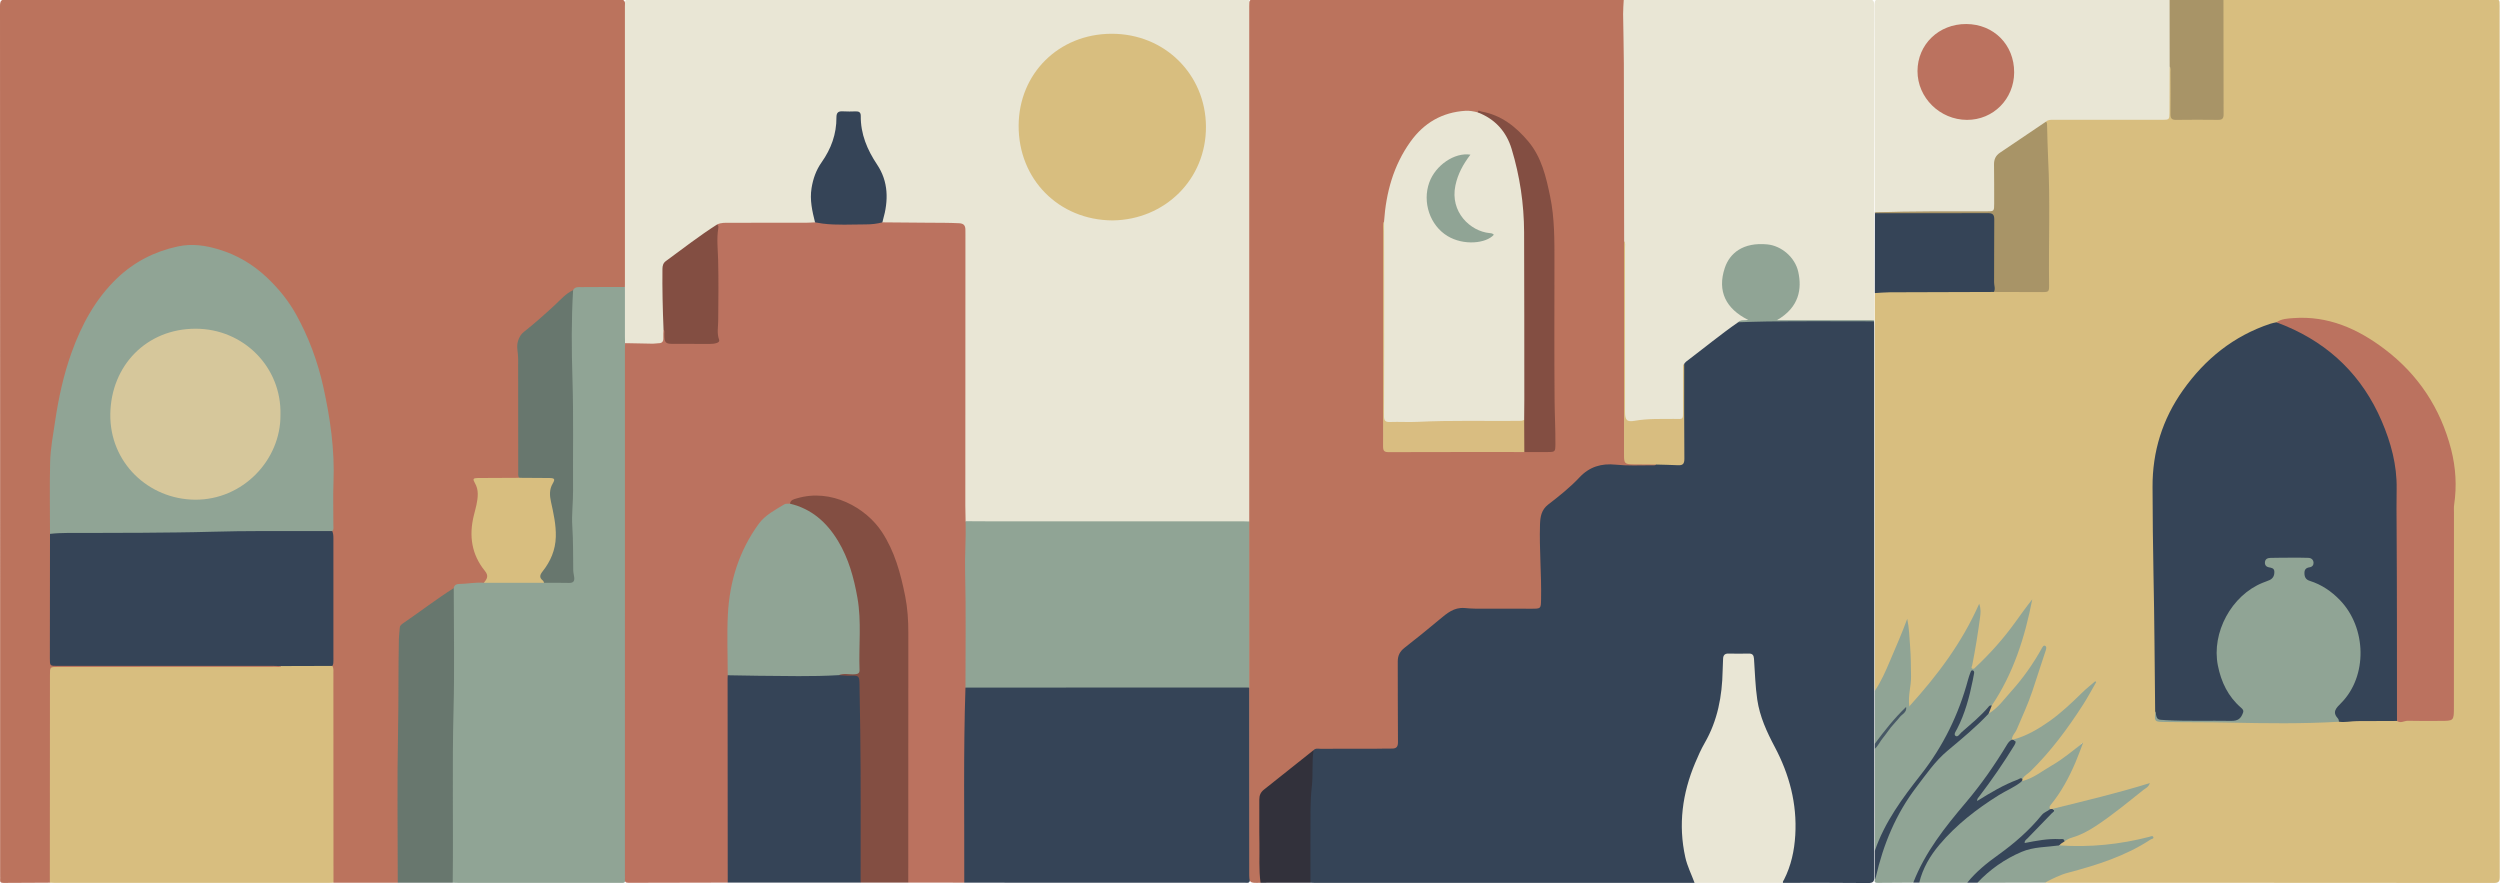 <svg xmlns="http://www.w3.org/2000/svg" width="1619" height="572" viewBox="0 0 1619 572" fill="none"><rect x="0" y="0" width="1619" height="572" fill="#808080" stroke="none"/><g clip-path="url(#clip0_106_1132)"><path d="M1789.97 619.167H-116.5V-47.5H1789.97V619.167Z" fill="white"></path><path fill-rule="evenodd" clip-rule="evenodd" d="M125.635 251.017C125.641 251.025 125.647 251.033 125.655 251.041C125.648 251.04 125.64 251.04 125.635 251.04C125.635 251.032 125.635 251.025 125.635 251.017Z" fill="#E4E4E3"></path><path fill-rule="evenodd" clip-rule="evenodd" d="M257.591 571.64C243.716 571.64 229.84 571.639 215.965 571.639C214.313 569.859 214.799 567.632 214.797 565.56C214.767 523.729 214.773 481.897 214.779 440.065C214.78 437.156 214.757 434.249 214.531 431.349C215.091 421.289 214.783 411.219 214.764 401.155C214.732 382.363 215.056 363.569 214.568 344.785C215.203 339.996 214.911 335.173 214.933 330.361C214.972 321.961 214.672 313.549 215.004 305.161C215.595 290.259 213.34 275.673 210.62 261.136C207.916 246.689 204.124 232.541 198.296 218.98C190.741 201.399 180.373 185.951 164.941 174.277C153.28 165.459 140.013 160.236 125.552 159.513C115.796 159.027 106.267 162.223 97.433 166.532C84.207 172.983 73.489 182.388 64.89 194.424C51.103 213.717 43.755 235.505 39.18 258.435C36.617 271.288 34.886 284.272 33.469 297.297C33.384 298.077 33.312 298.859 33.312 299.643C33.333 315.323 33.212 331.005 33.384 346.693C33.565 372.348 33.418 397.996 33.466 423.645C33.478 430.109 33.474 430.123 39.963 430.123C85.327 430.128 130.689 430.119 176.052 430.145C178.137 430.147 180.341 429.695 182.221 431.121C182.277 432.78 180.917 432.699 179.909 432.879C178.367 433.153 176.783 433.031 175.217 433.031C130.545 433.033 85.875 433.024 41.204 433.041C32.894 433.044 33.483 432.459 33.479 440.603C33.462 482.251 33.479 523.9 33.45 565.549C33.447 567.621 33.936 569.852 32.276 571.631C22.307 571.669 12.338 571.676 2.369 571.779C0.637 571.797 -0.146 571.293 0.075 569.504C0.157 568.841 0.086 568.16 0.086 567.488C0.086 379.607 0.098 191.727 5.14255e-06 3.845C-0.003 0.241 1.031 -0.456 4.42 -0.455C136.508 -0.368 268.595 -0.367 400.684 -0.46C404.045 -0.463 404.901 0.297 404.895 3.719C404.776 63.208 404.808 122.697 404.804 182.188C404.804 183.419 404.748 184.649 404.719 185.881C403.331 187.14 401.599 186.879 399.963 186.888C392.744 186.929 385.527 186.895 378.307 186.909C376.068 186.915 373.857 187.047 371.912 188.345C367.325 191.035 363.613 194.817 359.803 198.409C353.688 204.173 347.467 209.811 340.837 214.953C336.8 218.087 335.599 222.109 336.087 226.784C336.427 230.027 336.545 233.252 336.552 236.497C336.604 260.232 336.447 283.965 336.633 307.699C336.637 308.372 336.661 309.044 336.336 309.665C334.98 310.74 333.363 310.508 331.817 310.516C324.984 310.551 318.151 310.485 311.319 310.551C308.133 310.581 307.911 310.903 309.115 313.812C310.637 317.495 310.624 321.251 309.819 325.032C309.003 328.868 308.335 332.736 307.428 336.547C304.563 348.611 307.375 359.373 314.621 369.2C317.537 373.156 317.3 374.601 313.432 377.919C308.829 378.789 304.133 378.556 299.492 379.075C297.397 379.308 295.548 379.684 294.215 381.437C287.573 386.761 280.136 390.964 273.437 396.216C270.093 398.839 266.516 401.157 262.988 403.529C261.084 404.812 260.136 406.432 259.876 408.759C259.44 412.664 259.273 416.561 259.28 420.481C259.309 433.691 259.648 446.909 259.223 460.103C258.072 495.797 258.919 531.493 258.605 567.188C258.592 568.731 258.805 570.357 257.591 571.64Z" fill="#BB735D"></path><path fill-rule="evenodd" clip-rule="evenodd" d="M371.139 187.913C372.351 185.544 374.68 185.956 376.641 185.935C386 185.829 395.36 185.883 404.719 185.88C404.748 187.111 404.804 188.341 404.804 189.572C404.808 315.471 404.811 441.368 404.801 567.267C404.8 572.361 405.415 571.737 400.356 571.739C365.969 571.756 331.581 571.751 297.195 571.744C295.853 571.744 294.511 571.683 293.168 571.648C291.956 570.373 292.109 568.751 292.107 567.204C292.081 533.983 291.527 500.751 292.273 467.544C292.876 440.701 292.38 413.871 292.759 387.037C292.789 384.917 292.6 382.764 293.847 380.86C294.144 378.741 295.769 378.196 297.471 378.172C302.783 378.096 308.041 376.993 313.372 377.405C314.764 376.605 316.271 376.337 317.865 376.345C329.341 376.395 340.816 376.232 352.292 376.432C357.104 376.233 361.923 376.456 366.739 376.331C370.315 376.239 370.891 375.64 370.473 372.089C370.121 369.072 369.985 366.049 370.12 363.032C370.52 353.948 369.088 344.907 369.449 335.839C370.509 309.301 370.425 282.744 369.937 256.213C369.588 237.175 369.559 218.14 369.456 199.104C369.435 195.315 369.491 191.479 371.139 187.913Z" fill="#90A495"></path><path fill-rule="evenodd" clip-rule="evenodd" d="M32.275 571.631C32.301 526.738 32.325 481.844 32.35 436.949C32.353 431.917 32.352 431.912 37.291 431.912C84.311 431.895 131.332 431.883 178.352 431.841C179.655 431.841 181.052 432.271 182.249 431.343C183.333 430.064 184.855 430.164 186.288 430.153C194.573 430.095 202.86 430.101 211.145 430.151C212.581 430.16 214.093 430.047 215.232 431.245C216.216 432.896 215.903 434.723 215.904 436.491C215.933 481.54 215.948 526.589 215.965 571.639C214.959 571.677 213.953 571.745 212.948 571.745C153.729 571.751 94.509 571.751 35.292 571.745C34.286 571.745 33.281 571.671 32.275 571.631Z" fill="#D8BE7F"></path><path fill-rule="evenodd" clip-rule="evenodd" d="M293.847 380.86C293.848 406.957 294.393 433.068 293.721 459.147C292.756 496.652 293.653 534.151 293.168 571.648C281.308 571.645 269.449 571.644 257.592 571.64C257.592 538.962 257.112 506.271 257.772 473.604C258.175 453.7 257.88 433.803 258.312 413.908C258.365 411.463 258.727 409.027 258.887 406.583C258.991 405.024 260.063 404.303 261.199 403.527C272.148 396.067 282.635 387.941 293.847 380.86Z" fill="#68776E"></path><path fill-rule="evenodd" clip-rule="evenodd" d="M32.38 345.743C32.374 330.287 32.098 314.825 32.462 299.38C32.673 290.383 34.411 281.473 35.733 272.557C37.958 257.536 41.167 242.755 46.306 228.431C52.79 210.351 61.758 193.677 75.715 180.288C86.783 169.671 100.048 162.831 115.232 159.583C124.324 157.637 132.912 158.896 141.529 161.479C153.4 165.037 163.763 171.137 172.789 179.659C180.317 186.764 186.791 194.691 191.788 203.712C199.948 218.447 205.737 234.092 209.384 250.573C213.881 270.901 216.807 291.341 215.972 312.247C215.601 321.527 215.928 330.835 215.888 340.131C215.883 341.417 216.34 342.852 215.157 343.935C213.624 345.216 211.765 344.925 210.005 344.919C195.011 344.871 180.013 345.007 165.017 344.96C148.249 344.909 131.471 345.192 114.725 345.765C90.101 346.605 65.49 345.864 40.877 346.279C39.198 346.305 37.519 346.305 35.846 346.485C34.616 346.617 33.37 346.76 32.38 345.743Z" fill="#90A495"></path><path fill-rule="evenodd" clip-rule="evenodd" d="M32.379 345.743C39.739 344.871 47.134 345.221 54.512 345.148C67.033 345.027 79.555 345.139 92.076 345.025C107.179 344.889 122.284 344.797 137.38 344.36C148.099 344.049 158.813 343.928 169.532 343.912C184.741 343.889 199.949 343.924 215.157 343.935C215.808 345.397 215.911 346.932 215.909 348.517C215.893 374.908 215.903 401.297 215.919 427.688C215.92 428.929 215.939 430.151 215.232 431.245C204.239 431.277 193.245 431.309 182.249 431.343C180.683 431.305 179.119 431.235 177.552 431.235C130.741 431.231 83.928 431.236 37.117 431.232C32.312 431.232 32.291 431.209 32.295 426.376C32.318 399.497 32.35 372.621 32.379 345.743Z" fill="#354457"></path><path fill-rule="evenodd" clip-rule="evenodd" d="M371.139 187.913C369.988 207.129 370.135 226.384 370.728 245.585C371.471 269.633 370.94 293.667 371.115 317.705C371.172 325.396 370.125 333.107 370.625 340.799C371.247 350.289 371.095 359.779 371.229 369.271C371.251 370.812 371.673 372.345 371.865 373.887C372.18 376.427 371.183 377.565 368.477 377.495C363.111 377.356 357.736 377.445 352.364 377.443C348.171 374.381 347.777 373.279 350.848 369.364C359.193 358.727 360.149 346.751 357.839 334.04C357 329.435 355.228 325.001 355.421 320.2C355.513 317.948 355.703 315.785 356.607 313.661C357.711 311.065 357.36 310.6 354.395 310.541C349.699 310.453 344.999 310.556 340.304 310.495C338.893 310.475 337.348 310.768 336.259 309.435C335.299 308.145 335.596 306.643 335.595 305.211C335.568 280.797 335.552 256.383 335.545 231.969C335.544 228.211 334.263 224.504 335.508 220.675C336.267 218.343 337.332 216.449 339.263 214.931C346.199 209.472 352.76 203.589 359.249 197.603C362.992 194.148 366.343 190.111 371.139 187.913Z" fill="#68776E"></path><path fill-rule="evenodd" clip-rule="evenodd" d="M336.259 309.435C342.736 309.473 349.213 309.489 355.689 309.56C359.208 309.6 359.657 310.224 357.904 313.207C355.68 316.988 355.936 320.973 356.803 324.9C358.46 332.409 360.151 339.857 359.941 347.649C359.712 356.177 356.56 363.508 351.395 370.031C349.573 372.333 349.092 374.039 351.585 375.987C351.981 376.296 352.111 376.948 352.364 377.443C339.367 377.429 326.368 377.417 313.372 377.405C315.267 375.015 316.729 373.063 314.044 369.764C305.431 359.181 303.599 347.059 306.829 333.903C307.959 329.297 309.427 324.709 309.393 319.848C309.377 317.311 308.811 315.028 307.551 312.844C306.023 310.193 306.376 309.588 309.459 309.564C318.391 309.495 327.325 309.475 336.259 309.435Z" fill="#D8BE7F"></path><path fill-rule="evenodd" clip-rule="evenodd" d="M181.623 268.675C181.884 297.943 157.152 323.9 126.164 323.597C96.299 323.308 70.963 299.731 71.44 268.092C71.912 236.72 94.899 212.883 126.672 212.879C157.528 212.873 182.444 237.6 181.623 268.675Z" fill="#D6C79B"></path><path fill-rule="evenodd" clip-rule="evenodd" d="M404.789 222.216C404.757 220.873 404.699 219.529 404.699 218.187C404.693 146.819 404.693 75.449 404.693 4.081C404.695 -0.459 404.696 -0.46 409.2 -0.46C541.069 -0.46 672.939 -0.46 804.808 -0.46C809.421 -0.46 809.423 -0.457 809.423 3.972C809.419 115.225 809.415 226.479 809.409 337.733C807.573 339.251 805.364 338.819 803.281 338.82C763.663 338.847 724.047 338.839 684.428 338.839C666.521 338.839 648.616 338.849 630.711 338.824C628.831 338.821 626.881 339.088 625.16 337.972C623.652 336 624.12 333.681 624.119 331.485C624.092 272.931 624.108 214.376 624.089 155.82C624.085 144.603 624.832 145.988 613.731 145.364C601.673 144.685 589.556 145.223 577.463 145.191C575.68 145.185 573.875 145.348 572.141 144.749C570.499 143.956 570.929 142.543 571.18 141.249C571.669 138.723 572.129 136.195 572.583 133.661C574.42 123.396 572.079 114.015 566.265 105.589C560.171 96.756 556.835 87.112 556.387 76.45C556.284 74.035 555.289 73.005 552.896 73.089C550.775 73.165 548.639 73.199 546.52 73.082C543.737 72.925 542.844 74.227 542.749 76.88C542.456 84.811 540.645 92.372 536.704 99.35C535.767 101.008 534.78 102.631 533.712 104.204C526.445 114.907 524.299 126.485 527.589 139.063C528.059 140.863 529.352 142.901 527.257 144.637C525.547 145.345 523.743 145.165 521.971 145.167C507.704 145.184 493.437 145.207 479.169 145.157C474.591 145.141 470.033 145.255 465.52 146.045C460.167 148.673 455.561 152.459 450.732 155.872C445.071 159.871 439.613 164.167 433.939 168.148C430.977 170.227 429.889 172.849 429.787 176.388C429.421 188.919 430.832 201.409 430.525 213.939C430.499 215.623 430.509 217.301 430.485 218.979C430.455 221.167 429.461 222.743 427.317 223.132C419.753 224.509 412.253 223.625 404.789 222.216Z" fill="#E9E6D5"></path><path fill-rule="evenodd" clip-rule="evenodd" d="M404.789 222.216C410.8 222.341 416.812 222.487 422.824 222.572C424.036 222.588 425.252 222.281 426.467 222.281C428.977 222.281 429.723 220.984 429.567 218.653C429.448 216.885 429.647 215.096 429.705 213.315C431.696 214.071 431.115 215.884 431.283 217.329C431.667 220.619 432.332 221.507 435.655 221.595C443.944 221.809 452.235 221.789 460.523 221.605C463.887 221.529 464.663 220.62 463.992 217.456C463.245 213.944 464.127 210.539 464.132 207.085C464.155 194.425 464.437 181.756 464.032 169.108C463.777 161.159 462.989 153.248 464.441 145.344C467.036 144.095 469.848 144.284 472.583 144.275C489.213 144.212 505.845 144.251 522.479 144.233C524.259 144.231 526.04 144.079 527.82 143.995C528.924 143.135 530.175 143.484 531.377 143.603C543.532 144.796 555.688 144.771 567.848 143.66C569.056 143.551 570.303 143.255 571.443 143.993C581.405 144.077 591.372 144.172 601.337 144.239C607.941 144.281 614.539 144.237 621.143 144.563C624.06 144.708 625.155 146.027 625.192 148.687C625.209 149.917 625.212 151.151 625.212 152.383C625.185 210.739 625.159 269.095 625.144 327.451C625.143 330.809 625.259 334.168 625.321 337.528C626.296 338.884 626.331 340.459 626.313 342.029C626.261 347.055 626.525 352.084 625.795 357.097C625.275 360.665 626.201 364.236 626.221 367.792C626.367 393.621 626.433 419.449 626.221 445.279C626.649 449.771 625.599 454.188 625.611 458.677C625.697 494.29 625.667 529.901 625.639 565.51C625.636 567.588 626.104 569.815 624.46 571.6C612.372 571.586 600.283 571.576 588.193 571.564C586.743 569.815 587.235 567.716 587.233 565.751C587.207 513.364 587.223 460.977 587.207 408.591C587.2 389.965 583.248 372.104 575.824 355.108C567.856 336.877 553.869 325.825 534.188 322.284C528.111 321.189 522.153 322.569 516.236 323.805C514.579 324.152 513.156 325.111 512.011 326.404C499.385 330.815 490.829 339.393 484.88 351.332C476.356 368.437 472.057 386.357 472.201 405.416C472.284 416.281 472.133 427.149 472.281 438.024C472.479 455.803 472.347 473.575 472.364 491.348C472.391 516.163 472.383 540.979 472.351 565.796C472.347 567.761 472.779 569.862 471.277 571.571C449.889 571.605 428.505 571.617 407.119 571.708C405.204 571.717 404.437 571.129 404.687 569.233C404.759 568.683 404.697 568.115 404.697 567.553C404.697 453.672 404.697 339.791 404.701 225.908C404.701 224.677 404.759 223.447 404.789 222.216Z" fill="#BB725F"></path><path fill-rule="evenodd" clip-rule="evenodd" d="M624.46 571.6C624.592 529.496 623.831 487.388 625.232 445.292C627.056 443.745 629.268 444.179 631.351 444.177C666.607 444.148 701.86 444.157 737.113 444.157C759.275 444.157 781.433 444.145 803.595 444.176C805.567 444.18 807.668 443.789 809.353 445.335C809.377 486.676 809.368 528.017 809.489 569.357C809.499 572.243 807.877 571.669 806.295 571.669C762.825 571.677 719.353 571.681 675.883 571.672C658.741 571.667 641.603 571.626 624.46 571.6Z" fill="#354457"></path><path fill-rule="evenodd" clip-rule="evenodd" d="M809.353 445.335C808.683 445.299 808.013 445.228 807.344 445.228C746.64 445.247 685.936 445.269 625.232 445.292C625.221 420.379 625.615 395.457 625.012 370.56C624.744 359.52 625.64 348.539 625.32 337.528C630.247 337.553 635.172 337.604 640.099 337.604C695.083 337.609 750.067 337.607 805.052 337.612C806.503 337.612 807.957 337.692 809.409 337.733C809.391 373.6 809.373 409.468 809.353 445.335Z" fill="#90A495"></path><path fill-rule="evenodd" clip-rule="evenodd" d="M471.277 571.571C471.248 527.486 471.217 483.399 471.192 439.312C471.192 438.641 471.251 437.972 471.281 437.301C472.635 435.975 474.368 436.173 476.033 436.119C481.864 435.929 487.668 436.607 493.479 436.708C506.695 436.94 519.917 436.761 533.139 436.797C536.505 436.807 539.801 435.799 543.184 436.191C546.576 436.979 550.053 436.619 553.484 436.917C556.079 437.141 557.26 438.541 557.584 440.947C557.673 441.613 557.708 442.284 557.721 442.955C558.568 484.343 558.452 525.736 558.395 567.128C558.392 568.674 558.556 570.299 557.332 571.571C528.648 571.571 499.961 571.571 471.277 571.571Z" fill="#354457"></path><path fill-rule="evenodd" clip-rule="evenodd" d="M557.332 571.571C557.307 539.235 557.531 506.896 557.108 474.565C556.971 464.185 556.811 453.793 556.629 443.407C556.535 437.875 556.295 437.319 550.757 437.595C548.152 437.725 545.675 437.303 543.136 437.232C543.111 435.955 544.133 435.9 544.975 435.736C546.188 435.503 547.431 435.595 548.663 435.589C556.052 435.56 555.681 436.213 555.68 428.399C555.679 421.792 555.493 415.177 555.717 408.577C556.329 390.421 552.527 373.176 545.021 356.752C538.707 342.935 528.735 332.785 514.103 327.711C513.155 327.384 512.145 327.157 511.585 326.191C511.979 323.649 514.109 323.321 516.015 322.748C538.263 316.072 560.797 328.785 571.107 344.464C579.428 357.119 583.269 371.432 586.187 386.032C587.74 393.8 588.243 401.708 588.239 409.64C588.216 463.616 588.208 517.588 588.193 571.564C577.907 571.565 567.62 571.568 557.332 571.571Z" fill="#834E42"></path><path fill-rule="evenodd" clip-rule="evenodd" d="M720.48 142.74C685.548 142.543 659.508 116.016 659.669 81.347C659.829 47.655 685.609 21.999 719.72 21.869C754.511 21.736 780.793 48.475 780.976 81.945C781.163 116.061 754.436 142.343 720.48 142.74Z" fill="#D8BE7F"></path><path fill-rule="evenodd" clip-rule="evenodd" d="M571.443 143.993C567.867 144.969 564.201 145.329 560.525 145.324C551.264 145.309 541.987 145.971 532.748 144.796C531.099 144.585 529.463 144.267 527.82 143.996C525.991 136.723 524.332 129.473 525.557 121.843C526.535 115.765 528.524 110.124 532.055 105.136C538.244 96.388 541.751 86.788 541.676 76.039C541.653 72.857 542.935 71.903 545.907 72.107C548.691 72.297 551.501 72.208 554.296 72.129C556.377 72.071 557.448 72.865 557.427 75.037C557.301 86.78 561.569 96.935 568.016 106.591C575.428 117.688 575.433 129.925 571.831 142.379C571.676 142.911 571.569 143.455 571.443 143.993Z" fill="#354457"></path><path fill-rule="evenodd" clip-rule="evenodd" d="M464.441 145.344C465.3 145.975 465.301 146.931 465.16 147.789C464.032 154.684 464.904 161.563 465.068 168.465C465.376 181.551 465.24 194.649 465.109 207.741C465.067 211.836 464.189 215.917 465.677 219.955C466.101 221.105 465.233 221.757 464.144 222.128C462.743 222.605 461.323 222.72 459.855 222.716C452.023 222.692 444.188 222.712 436.355 222.701C430.815 222.695 430.315 222.163 430.237 216.532C430.223 215.447 430.551 214.275 429.705 213.315C429.165 200.251 428.849 187.18 429 174.101C429.023 172.143 429.46 170.355 431.179 169.097C442.176 161.053 452.935 152.675 464.441 145.344Z" fill="#834E42"></path><path fill-rule="evenodd" clip-rule="evenodd" d="M511.585 326.191C525.625 329.496 535.467 338.336 542.704 350.309C549.547 361.629 552.989 374.209 555.275 387.125C558.021 402.657 556.052 418.339 556.636 433.94C556.716 436.047 555.519 436.483 553.688 436.645C550.175 436.96 546.579 435.767 543.137 437.232C525.792 438.277 508.431 437.731 491.079 437.629C484.491 437.589 477.883 437.352 471.281 437.301C471.275 424.087 470.688 410.843 471.389 397.667C472.516 376.444 478.684 356.7 491.315 339.299C495.58 333.419 502.004 330.268 507.967 326.584C508.899 326.009 510.365 326.3 511.585 326.191Z" fill="#90A495"></path><path fill-rule="evenodd" clip-rule="evenodd" d="M1213.65 208.085C1213.67 209.317 1213.71 210.548 1213.71 211.779C1213.73 330.395 1213.71 449.013 1213.79 567.629C1213.81 570.877 1213.22 571.889 1209.71 571.848C1191.34 571.631 1172.97 571.738 1154.6 571.732C1153.72 570.632 1154.33 569.581 1154.79 568.596C1163.29 550.405 1163.26 531.528 1159.18 512.386C1156.96 502.022 1152.91 492.296 1147.84 483.016C1140.87 470.244 1136.48 456.815 1135.96 442.116C1135.78 437.231 1135.77 432.276 1134.95 427.393C1134.55 425.056 1133.41 424.113 1131.13 424.137C1127.65 424.175 1124.18 424.153 1120.71 424.148C1118.05 424.144 1116.96 425.429 1116.82 428.064C1116.4 435.768 1116.32 443.507 1115.23 451.159C1113.7 461.92 1110.05 471.917 1104.77 481.459C1097.2 495.101 1091.99 509.696 1090.58 525.291C1089.26 539.932 1090.39 554.407 1096.91 567.989C1097.47 569.15 1098.37 570.347 1097.41 571.745C1015.38 571.747 933.357 571.748 851.332 571.745C850.44 571.745 849.547 571.68 848.655 571.645C847.427 570.374 847.595 568.75 847.591 567.201C847.565 552.748 847.287 538.286 847.68 523.843C847.961 513.557 849.055 503.296 849.001 492.983C848.989 490.635 849.804 488.356 850.027 486.015C851.065 483.533 853.327 484.051 855.241 484.043C868.676 483.98 882.113 484.016 895.549 484.009C904.12 484.004 904.12 483.999 904.12 475.584C904.121 460.581 904.235 445.576 904.063 430.575C903.997 424.951 905.831 420.839 910.48 417.419C918.773 411.321 926.831 404.861 934.471 397.969C939.247 393.659 944.745 392.445 950.572 392.821C962.551 393.597 974.52 392.987 986.491 393.239C988.728 393.285 990.969 393.251 993.207 393.216C995.655 393.18 996.956 392.116 996.891 389.54C996.653 380.145 997.073 370.757 996.48 361.349C995.925 352.547 995.721 343.683 996.791 334.861C997.204 331.432 998.756 328.743 1001.41 326.596C1010.02 319.62 1018.23 312.175 1026.5 304.803C1032.83 299.167 1040.45 299.481 1048.12 300.079C1056.38 300.723 1064.64 300.951 1072.89 300.011C1076.36 299.319 1079.78 300.209 1083.22 300.361C1088.96 300.617 1089.6 299.987 1089.61 294.321C1089.65 275.132 1089.75 255.943 1089.8 236.759C1089.91 235.052 1090.92 233.901 1092.2 232.908C1101.85 225.435 1111.54 218.008 1121.27 210.641C1122.95 209.372 1124.64 207.993 1126.91 207.803C1154.22 206.456 1181.54 207.295 1208.86 207.091C1210.5 207.079 1212.26 206.733 1213.65 208.085Z" fill="#354457"></path><path fill-rule="evenodd" clip-rule="evenodd" d="M1072.62 300.841C1071.75 301.561 1070.7 301.332 1069.72 301.336C1061.88 301.361 1054.05 301.716 1046.23 300.912C1037.14 299.976 1029.35 302.229 1022.87 309.159C1016.75 315.693 1009.7 321.277 1002.61 326.736C998.12 330.199 997.46 334.801 997.305 339.809C996.815 355.936 998.329 372.032 997.997 388.157C997.872 394.193 997.965 394.205 991.771 394.199C979.561 394.184 967.355 394.129 955.147 394.153C952.909 394.157 950.668 393.937 948.472 393.757C941.575 393.193 937.028 397.177 932.273 401.143C924.804 407.373 917.272 413.535 909.584 419.492C906.539 421.852 905.173 424.611 905.188 428.363C905.251 445.724 905.188 463.084 905.325 480.443C905.349 483.369 904.556 484.808 901.488 484.768C897.799 484.719 894.104 484.873 890.412 484.879C878.651 484.896 866.892 484.865 855.132 484.909C853.625 484.913 851.96 484.428 850.691 485.776C849.429 488.275 847.113 489.75 845.036 491.403C837.168 497.676 829.453 504.145 821.451 510.245C818.041 512.841 816.5 515.759 816.585 520.168C816.908 536.714 816.46 553.268 816.844 569.815C816.859 570.495 816.873 571.162 816.329 571.683C809 571.905 809 571.905 809 564.813C809 377.957 809 191.1 809 4.243C809 -0.384 809.001 -0.383 813.605 -0.383C891.463 -0.383 969.32 -0.384 1047.18 -0.379C1048.63 -0.379 1050.09 -0.323 1051.54 -0.293C1052.73 0.729 1052.56 2.08 1052.5 3.436C1052.04 13.94 1051.91 24.443 1052.7 34.94C1052.74 35.497 1052.79 36.057 1052.79 36.616C1052.8 76.476 1052.87 116.335 1052.77 156.195C1052.58 157.756 1052.66 159.324 1052.66 160.891C1052.66 196.824 1052.61 232.757 1052.69 268.691C1052.71 277.196 1052.73 285.704 1052.83 294.209C1052.87 298.615 1053.71 299.441 1058.15 299.653C1061.06 299.793 1063.97 299.639 1066.88 299.608C1068.86 299.587 1070.95 299.305 1072.62 300.841Z" fill="#BB735D"></path><path fill-rule="evenodd" clip-rule="evenodd" d="M1051.8 156.239C1051.74 117.919 1051.72 79.599 1051.61 41.279C1051.58 30.545 1051.23 19.813 1051.13 9.081C1051.1 5.957 1051.4 2.832 1051.54 -0.293C1052.77 -0.324 1054.01 -0.383 1055.24 -0.383C1106.66 -0.387 1158.08 -0.355 1209.5 -0.46C1212.83 -0.467 1213.82 0.263 1213.81 3.759C1213.69 71.648 1213.7 139.535 1213.69 207.423C1212.95 207.843 1212.15 207.676 1211.38 207.677C1191.78 207.687 1172.19 207.688 1152.6 207.672C1151.73 207.672 1150.8 207.921 1149.87 207.24C1150.27 205.389 1151.97 204.833 1153.31 203.991C1168.41 194.427 1168.41 171.331 1153.07 162.357C1142.19 155.996 1125.25 157.771 1118.38 172.479C1113.72 182.468 1116.11 196.755 1128.47 204.02C1129.92 204.872 1132.57 205.215 1132.14 207.227C1131.81 208.788 1129.36 207.755 1127.88 208.063C1127.12 208.221 1126.32 208.233 1125.64 208.681C1114.08 216.701 1103.23 225.66 1092.01 234.125C1091.48 234.519 1091.12 235.116 1090.68 235.62C1090.06 236.781 1090.37 238.037 1090.37 239.245C1090.34 249.312 1090.27 259.38 1090.4 269.444C1090.44 272.072 1089.42 272.767 1087.03 272.628C1077.86 272.088 1068.7 271.988 1059.59 273.469C1058.71 273.613 1057.81 273.639 1056.91 273.601C1052.91 273.432 1052.05 272.555 1052.05 268.621C1052.05 232.491 1052.05 196.36 1052.03 160.228C1052.03 158.899 1052.28 157.543 1051.8 156.239Z" fill="#E9E6D5"></path><path fill-rule="evenodd" clip-rule="evenodd" d="M1097.41 571.745C1095.38 566.217 1092.67 560.949 1091.39 555.139C1086.74 534.069 1089.49 513.772 1097.78 494.08C1099.64 489.656 1101.6 485.232 1103.99 481.083C1112.34 466.6 1115.26 450.836 1115.58 434.393C1115.63 431.821 1115.8 429.255 1115.87 426.685C1115.94 424.403 1116.87 423.193 1119.35 423.251C1123.72 423.349 1128.09 423.348 1132.46 423.251C1134.92 423.195 1135.73 424.276 1135.89 426.651C1136.52 435.467 1136.71 444.319 1138 453.08C1139.63 464.092 1144.19 474.019 1149.35 483.741C1158.82 501.589 1163.83 520.505 1162.62 540.845C1162.03 550.873 1159.95 560.545 1155.38 569.581C1155.04 570.253 1154.4 570.849 1154.6 571.732C1135.54 571.736 1116.47 571.74 1097.41 571.745Z" fill="#E9E6D5"></path><path fill-rule="evenodd" clip-rule="evenodd" d="M816.329 571.683C815.139 563.126 815.779 554.512 815.603 545.927C815.413 536.547 815.616 527.159 815.528 517.777C815.504 515.089 816.404 513.047 818.485 511.397C829.233 502.869 839.957 494.319 850.691 485.776C849.481 493.481 850.425 501.286 849.564 509.021C849.008 513.988 848.735 519.012 848.7 524.012C848.593 539.889 848.656 555.768 848.655 571.645C837.88 571.659 827.105 571.671 816.329 571.683Z" fill="#32313B"></path><path fill-rule="evenodd" clip-rule="evenodd" d="M1125.64 208.681C1127.3 206.783 1129.62 207.684 1132.16 207.2C1117.65 199.949 1111.97 188.584 1116.97 173.529C1120.13 164.031 1128.73 156.724 1144.55 158.272C1153.61 159.157 1162.46 166.573 1164.55 176.035C1166.94 186.82 1165.41 198.996 1150.59 207.423C1171.62 207.423 1192.65 207.423 1213.69 207.423C1213.67 207.644 1213.66 207.865 1213.65 208.085C1190.57 208.08 1167.49 207.887 1144.42 208.188C1138.18 208.271 1131.91 208.509 1125.64 208.681Z" fill="#90A495"></path><path fill-rule="evenodd" clip-rule="evenodd" d="M1051.8 156.239C1052.76 157.544 1052.34 159.053 1052.35 160.468C1052.37 195.823 1052.36 231.179 1052.36 266.535C1052.36 272.123 1053.46 273.427 1058.89 272.468C1067.1 271.019 1075.34 271.361 1083.58 271.279C1084.14 271.273 1084.7 271.259 1085.26 271.284C1089.95 271.495 1089.95 271.496 1089.95 266.6C1089.95 257.425 1089.93 248.251 1089.97 239.076C1089.97 237.903 1089.53 236.58 1090.68 235.62C1090.69 256.085 1090.6 276.553 1090.8 297.017C1090.83 300.361 1089.82 301.439 1086.68 301.28C1082 301.044 1077.31 300.979 1072.62 300.84C1067.71 300.804 1062.79 300.783 1057.88 300.723C1052.17 300.652 1051.71 300.188 1051.71 294.613C1051.71 249.157 1051.7 203.701 1051.7 158.248C1051.7 157.577 1051.76 156.908 1051.8 156.239Z" fill="#D8BD80"></path><path fill-rule="evenodd" clip-rule="evenodd" d="M896.312 143.471C897.585 124.74 902.393 107.125 913.46 91.695C922.143 79.587 933.988 72.691 949.017 71.751C951.677 71.584 954.34 72.112 956.943 72.755C959.643 72.577 961.929 73.696 964.085 75.121C971.757 80.188 977.177 87.092 979.823 95.859C984.239 110.489 987.011 125.433 987.548 140.764C989.013 182.541 987.801 224.332 988.183 266.113C988.203 268.209 988.563 270.399 987.288 272.332C985.548 274.012 983.331 273.671 981.24 273.676C966.235 273.711 951.224 273.52 936.22 273.752C925.143 273.924 914.076 274.593 902.989 274.368C901.869 274.345 900.749 274.332 899.632 274.332C897 274.332 895.98 273.267 896.001 270.436C896.135 253.413 896.068 236.389 896.068 219.367C896.068 195.288 896.064 171.208 896.079 147.129C896.08 145.911 895.853 144.665 896.312 143.471Z" fill="#E9E6D5"></path><path fill-rule="evenodd" clip-rule="evenodd" d="M987.048 271.871C987.084 267.396 987.156 262.921 987.152 258.447C987.124 222.413 987.156 186.38 987.011 150.348C986.936 132.02 984.252 114.007 978.937 96.472C975.501 85.136 968.176 77.044 956.943 72.755C957.301 70.855 958.497 72.072 959.271 72.208C972.091 74.449 981.653 81.973 989.723 91.575C998.357 101.853 1001.26 114.621 1003.89 127.303C1006.82 141.473 1006.66 155.927 1006.66 170.333C1006.65 200.027 1006.5 229.721 1006.75 259.413C1006.83 268.795 1007.35 278.183 1007.28 287.577C1007.25 292.567 1007.07 292.741 1002.28 292.741C997.237 292.741 992.195 292.74 987.152 292.739C986.956 292.472 986.641 292.239 986.607 291.915C985.892 285.215 985.284 278.515 987.048 271.871Z" fill="#834E42"></path><path fill-rule="evenodd" clip-rule="evenodd" d="M987.048 271.871C987.081 278.827 987.117 285.781 987.152 292.739C957.927 292.74 928.7 292.7 899.475 292.805C896.593 292.815 895.673 292.175 895.68 289.123C895.771 242.653 895.719 196.183 895.749 149.713C895.751 147.637 895.211 145.465 896.313 143.471C896.331 155.56 896.361 167.649 896.363 179.74C896.372 209.633 896.416 239.527 896.292 269.42C896.279 272.603 897.253 273.391 900.267 273.281C906.192 273.067 912.144 273.477 918.064 273.188C939.981 272.116 961.911 272.761 983.832 272.565C984.961 272.556 986.079 272.576 987.048 271.871Z" fill="#D9BD81"></path><path fill-rule="evenodd" clip-rule="evenodd" d="M952.251 100.155C947.508 106.371 944.068 112.719 942.516 120.132C938.917 137.297 952.164 149.801 964.743 150.959C965.732 151.049 966.719 151.151 967.399 152.023C962.473 157.66 947.868 159.237 937.34 152.816C926.052 145.932 920.984 130.955 925.617 118.133C929.627 107.041 941.947 98.549 952.251 100.155Z" fill="#90A495"></path><path fill-rule="evenodd" clip-rule="evenodd" d="M1214.16 447.396C1214.13 446.501 1214.07 445.608 1214.07 444.715C1214.05 360.639 1214.05 276.564 1214.07 192.491C1214.07 191.595 1214.11 190.7 1214.13 189.805C1216.96 188.109 1220.19 188.18 1223.23 188.161C1245.91 188.024 1268.59 187.992 1291.27 188.131C1301.12 188.031 1310.97 188.125 1320.81 188.069C1325.45 188.044 1325.88 187.653 1325.88 183.135C1325.91 158.727 1326.08 134.319 1325.8 109.915C1325.69 100.987 1324.84 92.056 1324.55 83.115C1324.51 81.659 1324.56 80.205 1324.67 78.752C1325.93 76.232 1328.35 76.527 1330.52 76.508C1339.92 76.431 1349.32 76.477 1358.72 76.475C1372.04 76.471 1385.35 76.495 1398.67 76.464C1403.51 76.453 1403.85 76.1 1403.88 71.356C1403.91 63.636 1403.87 55.916 1403.91 48.197C1403.91 46.541 1403.69 44.809 1404.84 43.361C1407.25 43.795 1406.67 45.823 1406.69 47.273C1406.84 54.88 1406.75 62.488 1406.76 70.096C1406.76 71.215 1406.79 72.333 1406.8 73.451C1406.84 75.324 1407.63 76.387 1409.61 76.412C1418.33 76.524 1427.05 76.5 1435.79 76.425C1437.91 76.408 1438.77 75.288 1438.8 73.273C1438.83 72.043 1438.85 70.813 1438.85 69.583C1438.85 48.103 1438.84 26.621 1438.87 5.14C1438.87 3.281 1438.49 1.297 1439.91 -0.315C1444.73 -0.345 1449.55 -0.401 1454.36 -0.403C1507.69 -0.409 1561.03 -0.405 1614.36 -0.405C1618.77 -0.405 1618.77 -0.404 1618.77 3.815C1618.77 191.821 1618.77 379.828 1618.84 567.836C1618.84 570.781 1618.25 571.803 1615.03 571.8C1519.12 571.705 1423.21 571.722 1327.31 571.717C1326.31 571.717 1325.29 571.65 1324.29 571.614C1324.43 570.038 1325.83 569.876 1326.87 569.327C1332.93 566.116 1339.47 564.236 1346.05 562.424C1360.11 558.563 1373.68 553.422 1386.59 546.61C1388.47 545.615 1390.17 544.35 1392.23 542.915C1387.84 543.653 1383.95 545.031 1379.91 545.729C1370.64 547.327 1361.32 548.208 1351.92 548.543C1346.57 548.734 1341.25 549.684 1335.91 548.486C1335.25 548.339 1334.59 548.263 1333.99 547.917C1332.96 545.353 1335.56 545.275 1336.59 544.107C1337.8 543.32 1339.01 542.486 1340.41 542.044C1350.84 538.757 1359.6 532.529 1368.19 526.062C1375.41 520.612 1382.45 514.895 1389.89 508.989C1379.39 511.524 1369.51 514.784 1359.44 517.336C1349.37 519.889 1339.2 522.067 1329.11 524.502C1328.6 524.565 1328.11 524.517 1327.63 524.312C1325.81 522.896 1326.83 521.6 1327.81 520.303C1331.4 515.568 1334.6 510.604 1337.48 505.391C1341 498.995 1343.76 492.281 1346.41 485.513C1346.91 484.273 1347.23 482.971 1347.99 481.847C1348.19 481.452 1347.28 481.436 1347.67 481.639C1347.88 481.745 1347.84 482.057 1347.65 482.24C1343.23 486.707 1338.31 490.583 1333.01 493.959C1326.71 497.986 1320.51 502.226 1313.65 505.338C1312.36 505.921 1311.03 506.695 1309.49 506.019C1309.13 505.626 1309.04 505.159 1309.09 504.648C1309.33 503.504 1309.97 502.586 1310.85 501.869C1317.93 496.115 1323.8 489.177 1329.49 482.148C1339.52 469.804 1348.41 456.677 1355.8 442.935C1343.76 453.771 1332.64 466.199 1317.72 473.972C1313.19 476.336 1308.73 478.999 1303.49 479.641C1303.16 479.588 1302.85 479.487 1302.56 479.336C1301.28 478.073 1302.45 477.04 1302.97 476.064C1312.11 458.893 1317.88 440.448 1323.64 421.995C1323.84 421.376 1324.03 420.739 1323.67 419.653C1321.53 422.463 1320.07 425.312 1318.36 427.979C1312.48 437.125 1305.88 445.691 1298.27 453.456C1295.92 455.841 1294.16 458.801 1291.32 460.692C1290.28 461.389 1289.41 462.713 1287.81 462.113C1286.81 459.793 1288.83 458.257 1289.32 456.325C1302.68 436.104 1310.07 413.532 1315.07 390.372C1308.57 400.063 1301.44 409.724 1293.56 418.832C1289.45 423.588 1284.83 427.833 1280.4 432.277C1279.47 433.224 1278.31 434.284 1276.87 433.42C1275.53 432.62 1276.12 431.151 1276.36 430.027C1278.53 419.945 1280.01 409.752 1281.4 399.539C1281.63 397.875 1281.89 396.225 1281.56 394.413C1280.57 395.029 1280.33 396.039 1279.95 396.887C1269.75 418.871 1255.09 437.777 1239.2 455.825C1238.47 456.656 1237.68 457.812 1236.45 457.365C1235.24 456.917 1235.44 455.509 1235.37 454.417C1235.23 451.944 1235.57 449.511 1235.89 447.06C1237 438.364 1236.8 429.672 1236.21 420.925C1235.83 415.031 1235.17 409.141 1235.04 403.149C1231.91 412.109 1227.87 420.655 1224.36 429.415C1222.19 434.837 1219.33 439.919 1216.76 445.144C1216.24 446.211 1215.75 447.472 1214.16 447.396Z" fill="#D8BE7F"></path><path fill-rule="evenodd" clip-rule="evenodd" d="M1405.07 43.267C1405.03 53.209 1405.01 63.153 1404.96 73.097C1404.95 77.372 1404.72 77.592 1400.36 77.593C1376.91 77.595 1353.44 77.593 1329.97 77.585C1328.19 77.584 1326.37 77.42 1324.93 78.815C1324.64 80.311 1323.37 80.957 1322.28 81.692C1314.28 87.052 1306.57 92.851 1298.35 97.871C1294.12 100.452 1292.09 103.768 1292.31 108.897C1292.63 116.724 1292.43 124.575 1292.37 132.416C1292.33 137.071 1291.73 137.655 1287.13 137.669C1278.51 137.697 1269.88 137.688 1261.25 137.676C1247.05 137.655 1232.84 137.584 1218.64 138.325C1217.11 138.405 1215.48 138.651 1214.13 137.509C1214.11 107.495 1214.08 77.479 1214.05 47.464C1214.04 32.568 1214.11 17.671 1214 2.776C1213.99 0.275 1214.71 -0.464 1217.23 -0.46C1279.83 -0.385 1342.44 -0.388 1405.04 -0.376C1406.2 0.915 1406.08 2.519 1406.09 4.065C1406.12 15.655 1406.12 27.241 1406.08 38.831C1406.08 40.367 1406.25 41.985 1405.07 43.267Z" fill="#E9E6D5"></path><path fill-rule="evenodd" clip-rule="evenodd" d="M1214.16 447.396C1218.28 441.241 1221.21 434.483 1224.08 427.699C1227.84 418.796 1231.77 409.956 1235.13 400.717C1236.4 406.797 1236.53 412.892 1237.01 418.969C1237.51 425.34 1237.48 431.695 1237.59 438.063C1237.71 444.32 1235.51 450.413 1236.47 457.441C1254.61 437.387 1270.51 416.404 1281.73 390.972C1282.96 394.492 1282.64 397.024 1282.31 399.583C1280.95 410.067 1279.23 420.491 1277.2 430.865C1277.07 431.548 1276.29 432.445 1277.23 432.979C1278.24 433.549 1278.85 432.571 1279.48 431.979C1288.8 423.233 1297.28 413.748 1304.76 403.383C1308.45 398.263 1312.12 393.125 1316.09 388.147C1311.35 412.621 1303.91 436.029 1289.87 456.929C1283.83 463.533 1277.21 469.533 1270.39 475.299C1269.88 475.731 1269.41 476.231 1268.87 476.625C1268.03 477.237 1267.11 477.752 1266.09 477.113C1265.03 476.436 1265.25 475.369 1265.57 474.392C1266.25 472.255 1267.21 470.228 1268.2 468.213C1272.15 460.148 1276.48 444.829 1277.28 435.945C1276.08 437.123 1275.89 438.408 1275.57 439.589C1268.97 464.557 1257.2 486.815 1241.01 506.9C1230.72 519.656 1221.39 533.084 1215.96 548.796C1215.65 549.695 1215.48 550.828 1214.16 550.948C1214.15 528.947 1214.13 506.945 1214.13 484.944C1217.04 478.687 1221.57 473.571 1225.89 468.307C1228.51 465.12 1231.45 462.213 1233.96 458.923C1227.76 465.512 1222.03 472.483 1216.55 479.661C1215.91 480.5 1215.53 481.747 1214.12 481.665C1214.13 470.243 1214.15 458.819 1214.16 447.396Z" fill="#90A495"></path><path fill-rule="evenodd" clip-rule="evenodd" d="M1287.88 462.103C1293.91 458.568 1297.83 452.835 1302.35 447.829C1310.05 439.305 1316.68 429.897 1322.28 419.824C1322.76 418.977 1323.39 417.689 1324.44 418.227C1325.56 418.8 1325.12 420.299 1324.8 421.279C1322.01 429.971 1319.13 438.633 1316.25 447.301C1313.41 455.889 1309.55 464.063 1306.04 472.384C1305.09 474.655 1302.93 476.343 1302.87 479.027C1297.79 487.141 1292.52 495.129 1287.04 502.98C1277.87 516.105 1266.95 527.833 1257.32 540.583C1250.89 549.093 1245.73 558.355 1241.53 568.157C1240.96 569.483 1240.53 570.921 1239.04 571.589C1231.37 571.635 1223.69 571.655 1216.03 571.741C1214.45 571.76 1213.67 571.32 1214.13 569.635C1216.97 551.324 1223.83 534.524 1233.71 518.968C1240.8 507.805 1248.75 497.238 1258.13 487.857C1263.11 482.872 1269.04 478.94 1274.13 474.037C1277.92 470.399 1282.21 467.303 1285.63 463.273C1286.21 462.589 1286.83 461.903 1287.88 462.103Z" fill="#90A495"></path><path fill-rule="evenodd" clip-rule="evenodd" d="M1291.24 189.072C1268.77 189.136 1246.31 189.179 1223.84 189.285C1220.6 189.301 1217.37 189.624 1214.13 189.805C1214.16 172.553 1214.17 155.299 1214.19 138.045C1214.8 137.668 1215.48 137.772 1216.15 137.759C1239.83 137.296 1263.52 137.417 1287.2 137.42C1291.61 137.42 1292.4 138.172 1292.45 142.735C1292.53 152.121 1292.45 161.509 1292.49 170.897C1292.51 175.815 1292.39 180.732 1292.57 185.648C1292.63 186.952 1292.93 188.417 1291.24 189.072Z" fill="#354457"></path><path fill-rule="evenodd" clip-rule="evenodd" d="M1291.24 189.072C1292.39 187.029 1291.36 184.916 1291.37 182.849C1291.48 169.316 1291.35 155.781 1291.49 142.249C1291.52 139.063 1290.6 138.004 1287.33 138.019C1262.95 138.125 1238.56 138.06 1214.19 138.047C1214.09 137.873 1214.08 137.695 1214.13 137.509C1238.19 136.673 1262.25 136.868 1286.31 136.868C1291.41 136.868 1291.43 136.856 1291.43 131.764C1291.41 123.365 1291.45 114.965 1291.33 106.568C1291.28 103.249 1292.37 100.769 1295.17 98.9C1305.12 92.247 1315.01 85.516 1324.93 78.816C1325.79 79.439 1325.67 80.367 1325.69 81.256C1325.91 88.397 1325.99 95.547 1326.36 102.681C1327.79 129.968 1326.61 157.271 1326.99 184.563C1327.05 188.889 1326.75 189.169 1322.48 189.164C1312.07 189.151 1301.65 189.105 1291.24 189.072Z" fill="#A89467"></path><path fill-rule="evenodd" clip-rule="evenodd" d="M1309.51 505.839C1316.72 504.097 1322.39 499.367 1328.64 495.78C1335.91 491.604 1342.28 486.198 1349.05 480.937C1347.36 485.295 1345.8 489.708 1343.96 493.998C1339.75 503.76 1334.77 513.098 1327.96 521.335C1327.19 522.274 1327.03 523.031 1327.68 524C1327.81 524.336 1327.8 524.745 1327.53 524.912C1321.49 528.577 1317.77 534.628 1312.71 539.297C1306.53 544.986 1300.13 550.351 1293.28 555.191C1287.71 559.131 1282.53 563.559 1277.88 568.568C1276.73 569.797 1275.53 570.964 1273.96 571.65C1263.6 571.645 1253.25 571.64 1242.89 571.638C1241.69 569.26 1243.2 567.279 1244.01 565.31C1248.68 553.816 1256.11 544.232 1265.21 535.951C1275.32 526.759 1286.11 518.438 1298.12 511.841C1301.87 509.779 1305.35 507.146 1309.51 505.839Z" fill="#90A495"></path><path fill-rule="evenodd" clip-rule="evenodd" d="M1405.07 43.267C1405.05 28.719 1405.05 14.172 1405.04 -0.377C1416.67 -0.356 1428.29 -0.336 1439.91 -0.315C1439.93 24.503 1439.92 49.321 1440 74.14C1440.01 76.793 1439.04 77.652 1436.45 77.623C1427.4 77.519 1418.35 77.503 1409.29 77.632C1406.52 77.672 1405.57 76.74 1405.61 73.953C1405.75 64.9 1405.68 55.843 1405.64 46.788C1405.64 45.604 1406.04 44.307 1405.07 43.267Z" fill="#A89467"></path><path fill-rule="evenodd" clip-rule="evenodd" d="M1333.64 547.479C1353.37 548.86 1372.77 546.876 1391.89 541.933C1392.83 541.693 1394.04 540.931 1394.49 542.135C1394.89 543.231 1393.43 543.216 1392.73 543.672C1376.37 554.441 1358.01 560.201 1339.31 565.16C1334.04 566.555 1329.12 569.043 1324.29 571.615C1309.72 571.626 1295.15 571.639 1280.57 571.65C1280.32 570.344 1281.19 569.528 1281.99 568.793C1292.2 559.393 1303.28 551.448 1317.17 548.379C1322.11 547.291 1327.16 547.448 1332.15 546.886C1332.71 546.822 1333.24 547.031 1333.64 547.479Z" fill="#90A495"></path><path fill-rule="evenodd" clip-rule="evenodd" d="M1287.88 462.103C1279.63 470.929 1270.29 478.552 1261.07 486.305C1253.13 492.968 1247.32 501.543 1241.08 509.7C1227.75 527.127 1219.59 546.896 1214.75 568.16C1214.64 568.672 1214.35 569.144 1214.13 569.635C1214.15 563.405 1214.16 557.177 1214.16 550.948C1220.53 532.324 1232.04 516.855 1244.03 501.579C1258.41 483.243 1268.49 462.644 1274.53 440.101C1274.96 438.489 1275.52 436.908 1276.12 435.348C1276.35 434.771 1276.64 433.931 1277.47 434.113C1278.4 434.316 1278.56 435.163 1278.43 435.985C1278.17 437.524 1277.87 439.053 1277.56 440.581C1275.37 451.453 1272.53 462.104 1267.4 472.039C1266.69 473.408 1265.03 475.54 1266.36 476.535C1267.87 477.663 1269.11 475.276 1270.28 474.236C1276.4 468.836 1282.79 463.715 1288.05 457.409C1288.57 456.784 1289.19 456.811 1289.87 456.928C1289.21 458.653 1288.55 460.377 1287.88 462.103Z" fill="#374659"></path><path fill-rule="evenodd" clip-rule="evenodd" d="M1309.51 505.839C1304.95 509.712 1299.35 511.852 1294.35 514.987C1280.07 523.923 1266.87 534.126 1255.97 547.044C1249.87 554.271 1245.16 562.328 1242.89 571.638C1241.61 571.621 1240.33 571.605 1239.04 571.589C1246.68 551.865 1259.6 535.635 1273.08 519.723C1283.07 507.943 1291.87 495.28 1299.85 482.055C1300.63 480.771 1301.55 479.727 1302.87 479.025C1303.04 479.052 1303.23 479.056 1303.41 479.035C1306.29 479.773 1306.67 480.325 1305.24 482.771C1298.33 494.648 1290.41 505.848 1281.99 516.774C1289.73 511.989 1297.55 507.328 1306.13 504.197C1307.27 503.783 1308.73 502.264 1309.77 504.46C1309.69 504.919 1309.6 505.379 1309.51 505.839Z" fill="#374659"></path><path fill-rule="evenodd" clip-rule="evenodd" d="M1333.64 547.479C1325.43 548.64 1316.99 548.331 1309.12 551.695C1298.19 556.364 1288.72 563.047 1280.57 571.65C1278.36 571.65 1276.16 571.65 1273.96 571.65C1279.68 564.58 1286.67 558.909 1294.03 553.656C1304.48 546.183 1314.12 537.803 1322.25 527.796C1323.73 525.981 1325.97 525.405 1327.68 524C1328.13 523.952 1328.59 523.903 1329.03 523.853C1331.08 524.569 1331.28 525.224 1329.41 527.096C1326.01 530.497 1322.96 534.203 1319.64 537.657C1317.47 539.898 1315.21 542.047 1312.71 544.65C1320.12 543.313 1327.07 542.214 1334.12 542.663C1335.37 542.744 1337.56 542.1 1337.08 544.807C1335.85 545.588 1334.55 546.279 1333.64 547.479Z" fill="#364559"></path><path fill-rule="evenodd" clip-rule="evenodd" d="M1214.12 481.665C1220.33 473.271 1226.8 465.08 1234.41 457.809C1235.03 461.303 1231.83 462.404 1230.24 464.457C1228.45 466.751 1226.36 468.792 1224.53 471.051C1222.71 473.309 1221.16 475.789 1219.29 478.009C1217.43 480.225 1216.36 483.015 1214.13 484.944C1214.12 483.852 1214.12 482.759 1214.12 481.665Z" fill="#475865"></path><path fill-rule="evenodd" clip-rule="evenodd" d="M1395.68 460.755C1395.35 431.209 1395.23 401.66 1394.6 372.12C1394.2 353.207 1394.08 334.297 1393.99 315.383C1393.88 292.401 1400.39 271.493 1413.65 252.764C1428.01 232.489 1446.51 217.525 1470.33 209.637C1471.59 209.219 1472.92 209.008 1474.23 208.701C1478.43 208.629 1482.05 210.565 1485.63 212.327C1517.36 227.963 1538.48 252.584 1548.4 286.683C1551.39 296.955 1553.4 307.389 1553.11 318.087C1552.96 323.443 1552.37 328.801 1552.56 334.169C1554.05 376.687 1552.81 419.217 1553.2 461.74C1553.21 463.485 1553.6 465.355 1552.29 466.892C1543.67 466.919 1535.05 466.923 1526.43 466.987C1522.53 467.016 1518.67 467.956 1514.73 467.4C1512.95 465.929 1512.24 463.724 1511.07 461.84C1510.07 460.207 1510.96 458.804 1512.27 457.74C1531.65 441.993 1534.12 407.796 1512.55 387.179C1507.97 382.795 1502.71 379.433 1496.63 377.456C1494.91 376.893 1493.27 376.159 1492.28 374.509C1490.55 371.64 1491.53 368.429 1494.72 366.68C1495.81 366.084 1497.17 365.627 1496.79 364.056C1496.43 362.644 1495.11 362.309 1493.84 362.292C1486.33 362.184 1478.83 362.159 1471.33 362.308C1469.99 362.335 1468.45 362.553 1468.25 364.276C1468.07 365.852 1469.45 366.341 1470.61 366.679C1474.97 367.952 1474.36 373.576 1471.05 375.805C1469.56 376.817 1467.8 377.276 1466.17 378.028C1448.65 386.147 1438.55 399.673 1436.88 419.016C1435.63 433.533 1440.01 446.167 1450.65 456.416C1452.35 458.051 1454.13 459.693 1452.95 462.504C1451.4 466.201 1449.68 467.649 1445.89 467.484C1430.24 466.799 1414.56 467.539 1398.91 466.891C1396.59 466.795 1395.61 466.095 1395.89 463.735C1396 462.761 1396.12 461.723 1395.68 460.755Z" fill="#354457"></path><path fill-rule="evenodd" clip-rule="evenodd" d="M1552.29 466.892C1552.24 425.355 1552.33 383.815 1552.05 342.28C1551.99 333.679 1551.92 325.091 1552.07 316.485C1552.32 301.157 1548.35 286.549 1542.36 272.631C1529.96 243.784 1509.11 223.221 1480.09 211.04C1478.15 210.224 1476.17 209.479 1474.23 208.701C1477.49 206.435 1481.31 206.288 1485.05 206.008C1507.64 204.323 1526.85 212.884 1544.29 226.103C1566.17 242.676 1580.51 264.457 1587.36 291.045C1590.37 302.8 1591.09 314.757 1589.31 326.823C1589.05 328.471 1589.19 330.179 1589.19 331.859C1589.17 373.869 1589.16 415.883 1589.15 457.895C1589.15 466.848 1589.15 466.848 1580.24 466.848C1573.29 466.849 1566.35 466.973 1559.4 466.781C1557.01 466.715 1554.67 468.624 1552.29 466.892Z" fill="#BB725F"></path><path fill-rule="evenodd" clip-rule="evenodd" d="M1395.68 460.755C1395.75 460.847 1395.85 460.931 1395.87 461.031C1396.87 466.312 1396.88 466.057 1402.53 466.364C1416.64 467.131 1430.75 466.599 1444.85 466.833C1449.25 466.907 1451.21 465.465 1452.61 461.489C1453.13 460.02 1452.27 459.155 1451.32 458.331C1442.91 451.068 1438.43 441.753 1436.29 430.956C1432.09 409.701 1445.09 385.523 1465.39 377.371C1466.84 376.789 1468.33 376.307 1469.76 375.659C1472.07 374.605 1472.95 372.651 1472.87 370.211C1472.8 367.908 1471.04 367.727 1469.36 367.403C1467.55 367.055 1466.61 365.9 1466.77 364.064C1466.95 361.903 1468.63 361.336 1470.36 361.291C1475.4 361.157 1480.44 361.165 1485.48 361.157C1488.63 361.151 1491.76 361.159 1494.89 361.263C1496.83 361.328 1498.13 362.499 1498.25 364.359C1498.35 365.889 1497.43 367.125 1495.68 367.377C1493.51 367.695 1492.32 368.716 1492.35 371.151C1492.37 373.725 1493.24 375.36 1495.81 376.169C1503.45 378.576 1509.84 382.92 1515.39 388.684C1532.68 406.649 1533.28 437.913 1516.19 455.2C1512.83 458.609 1510.08 461.065 1514.19 465.491C1514.59 465.924 1514.56 466.753 1514.73 467.4C1491.05 468.799 1467.33 468.457 1443.65 467.955C1429.8 467.659 1415.95 467.807 1402.09 467.559C1395.27 467.435 1395.27 467.555 1395.68 460.755Z" fill="#90A495"></path><path fill-rule="evenodd" clip-rule="evenodd" d="M1309.77 504.46C1308.63 503.372 1307.68 504.486 1306.73 504.836C1297.47 508.291 1289.03 513.352 1280.39 518.738C1280.27 517.25 1281.15 516.562 1281.76 515.762C1289.91 505.08 1297.52 494.032 1304.55 482.567C1305.77 480.548 1305.55 479.655 1303.41 479.035C1312.07 476.751 1319.67 472.332 1326.91 467.255C1334.8 461.727 1341.72 455.084 1348.6 448.369C1351.2 445.821 1354.09 443.568 1356.87 441.177C1357.08 441.357 1357.31 441.533 1357.52 441.712C1354.68 446.62 1352.01 451.643 1348.95 456.412C1338.97 471.928 1328.03 486.686 1314.79 499.633C1313.13 501.253 1310.83 502.208 1309.77 504.46Z" fill="#90A495"></path><path fill-rule="evenodd" clip-rule="evenodd" d="M1337.08 544.807C1336.64 542.808 1334.97 543.486 1333.8 543.424C1326.2 543.007 1318.79 544.451 1311.19 545.943C1311.01 544.317 1312.24 543.726 1313 542.939C1318.25 537.486 1323.59 532.097 1328.81 526.617C1329.47 525.931 1331.65 524.967 1329.03 523.853C1350.03 518.671 1371.08 513.667 1392.23 507.126C1391.44 509.795 1389.43 510.455 1388.05 511.555C1377.95 519.614 1367.97 527.877 1357.15 534.983C1352.49 538.041 1347.56 540.722 1342.15 542.315C1340.31 542.855 1338.6 543.639 1337.08 544.807Z" fill="#90A495"></path><path fill-rule="evenodd" clip-rule="evenodd" d="M1273.83 77.633C1256.27 77.583 1241.75 63.273 1241.77 46.021C1241.8 28.767 1255.56 15.484 1273.33 15.557C1291.17 15.632 1304.43 28.996 1304.37 46.86C1304.31 64.124 1290.85 77.681 1273.83 77.633Z" fill="#BB725F"></path></g><defs><clipPath id="clip0_106_1132"><rect width="1619" height="572" fill="white"></rect></clipPath></defs></svg>